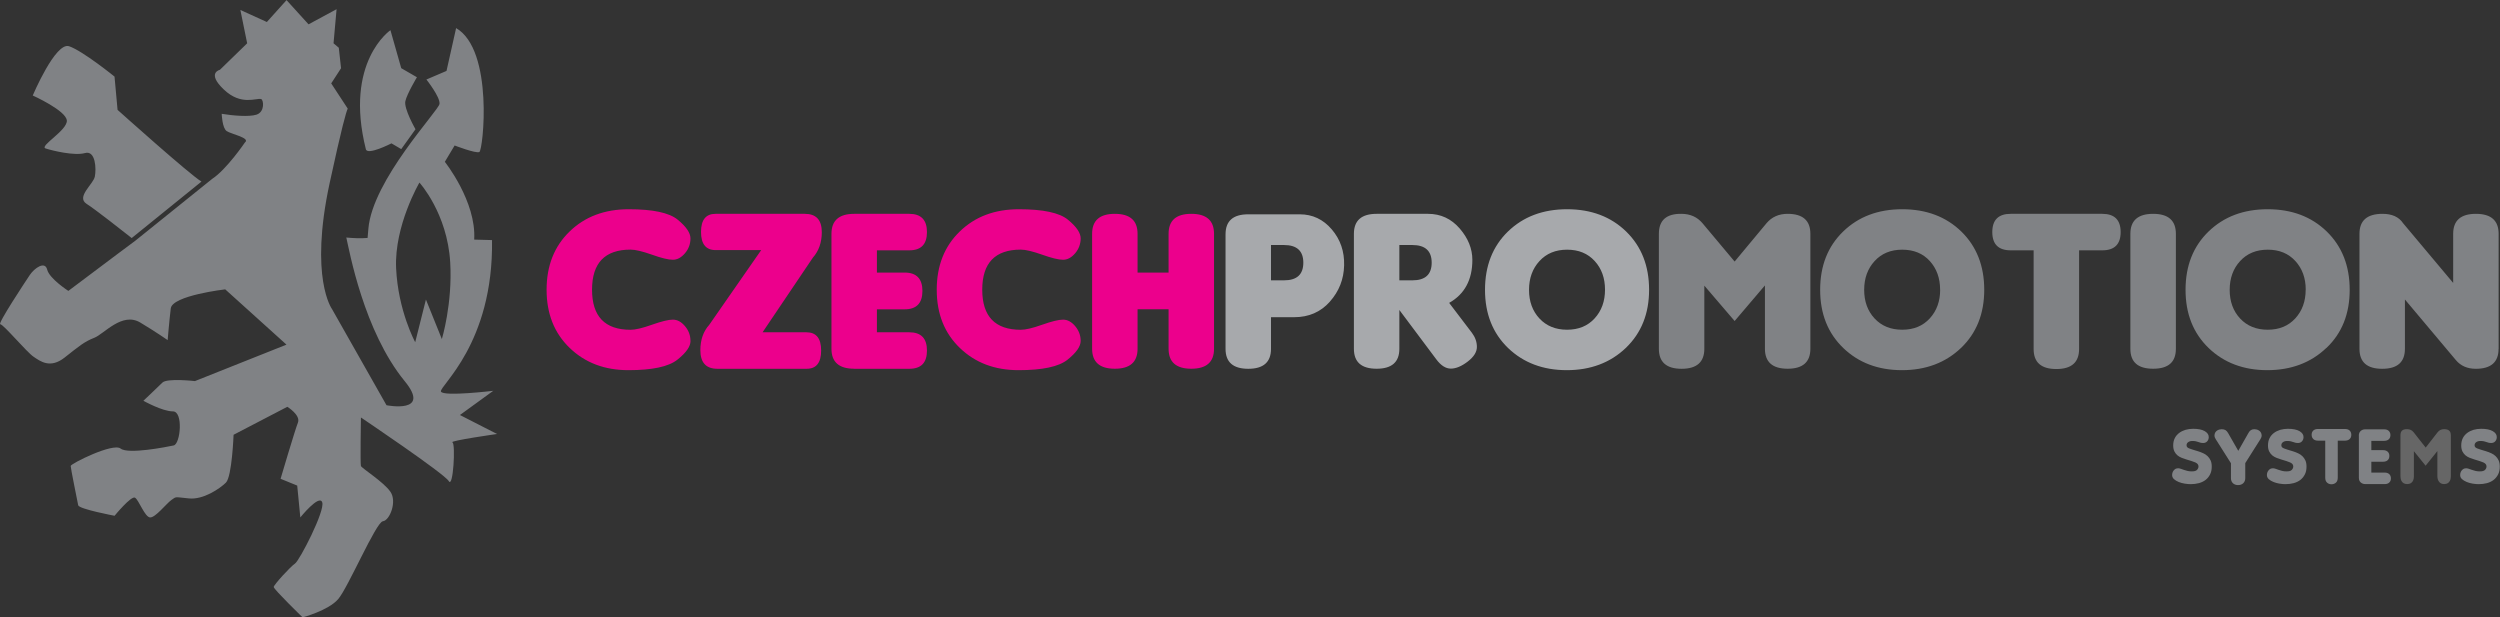 <?xml version="1.0" encoding="UTF-8"?><svg id="Layer_2" xmlns="http://www.w3.org/2000/svg" viewBox="0 0 419.14 103.48"><rect x="0" y="0" width="419.14" height="103.48" fill="#333333" stroke="none"/><defs><style>.cls-1{fill:#666;}.cls-1,.cls-2,.cls-3,.cls-4,.cls-5{stroke-width:0px;}.cls-2,.cls-6{fill:#808285;}.cls-3{fill:#fff;}.cls-4{fill:#ec008c;}.cls-5{fill:#a7a9ac;}.cls-6{stroke:#808285;stroke-miterlimit:10;stroke-width:.3px;}</style></defs><g id="Vrstva_1"><path class="cls-2" d="M75.84,74.16c-.51-.26,7.49-1.4,7.49-1.4l-6.22-3.18,5.59-4.06s-8.38,1.01-8.77.13c-.37-.89,8.82-7.98,8.56-25.4l-2.99-.08c.39-6.37-4.92-13.04-4.92-13.04l1.64-2.74s3.51,1.36,4.14,1.1c.64-.26,2.46-17.1-3.89-20.78l-1.61,7.18-3.37,1.44s2.33,2.94,2.2,4.08c-.12,1.12-11.25,12.76-11.93,20.95l-.13,1.53c-1.14.11-2.59.03-3.57-.07.53,2.28,2.92,15.67,9.78,24.07,4.58,5.56-3.04,4.05-3.04,4.05l-9.14-16.13s-3.82-5.2-.4-21.08c2.03-9.37,2.77-11.97,3.04-12.52-.59-.9-2.77-4.23-2.77-4.23l1.65-2.54-.38-3.44-.88-.74.51-5.72-4.7,2.54-3.69-4.06-3.3,3.67-4.44-2.02,1.14,5.59-4.57,4.44s-2.28.51.64,3.29c2.92,2.81,5.52,1.37,6.28,1.62.4.13.66,2.13-.78,2.61-1.23.4-3.98.17-5.84-.14,0,0,.08,2.4.84,2.9.77.51,4.04,1.14,3.05,1.91,0,0-3.07,4.52-5.49,6.1l-12.9,10.38-2.9,2.16-8.31,6.24s-3.17-2.04-3.55-3.57c-.37-1.51-2.15-.24-2.91.9-.77,1.14-5.47,8.26-4.95,8.26s4.43,4.69,5.58,5.45c1.14.77,2.79,2.04,5.21.13,2.41-1.9,3.3-2.66,4.95-3.3,1.65-.63,4.67-4.39,7.72-2.57,2.51,1.5,4.6,2.95,4.6,2.95,0,0,.26-3.15.52-5.31.25-2.17,9.13-3.2,9.13-3.2l10.27,9.27-15.35,6.11s-4.7-.53-5.46.26c-.76.76-3.18,3.04-3.18,3.04,0,0,3.18,1.78,4.95,1.78s1.27,5.46.13,5.71c-1.14.24-7.62,1.53-8.9.52-1.27-1.01-8.37,2.54-8.37,2.92s1.14,5.96,1.26,6.59c.14.64,6.1,1.76,6.1,1.76,0,0,2.8-3.42,3.43-3.03.64.38,1.65,3.31,2.55,3.31s2.66-2.28,3.55-2.93c.89-.62.5-.49,2.92-.26,2.41.26,5.2-1.64,6.22-2.65,1.02-1.03,1.28-8.02,1.28-8.02l9.01-4.69s2.27,1.39,1.78,2.65c-.51,1.29-2.91,9.42-2.91,9.42l2.79,1.14.52,5.34s3.17-3.94,3.67-2.54c.52,1.4-3.81,9.79-4.57,10.28-.76.5-3.56,3.57-3.56,3.92,0,.39,4.84,5.09,4.84,5.09,0,0,4.31-1.14,5.96-3.05,1.65-1.89,6.36-12.94,7.5-13.06,1.15-.13,2.41-3.31,1.26-4.95-1.13-1.65-4.81-3.94-4.94-4.32-.13-.39,0-8.13,0-8.13,0,0,13.96,9.39,14.73,10.67.75,1.27,1.14-6.22.63-6.48M69.61,57.37s-2.87-5.26-3.2-12.4c-.32-7.14,3.91-14.36,3.91-14.36,0,0,4.67,5.11,5.16,13.36.41,6.93-1.4,12.88-1.4,12.88l-2.67-6.63-1.8,7.16ZM11.21,20.18c.13,1.67-4.7,4.33-3.56,4.71,1.15.37,4.82,1.27,6.6.77,1.79-.5,1.91,2.67,1.65,3.94-.24,1.27-3.18,3.42-1.39,4.57,1.45.92,5.97,4.48,7.57,5.74l11.7-9.47c-1.83-1.04-14.07-12.02-14.07-12.02l-.51-5.58s-5.33-4.32-7.62-5.09c-2.28-.75-6.09,8.26-6.09,8.26,0,0,5.58,2.52,5.71,4.18M65.62,24.03l1.65.97,2.39-3.33s-1.98-3.45-1.7-4.71c.28-1.24,1.94-4.01,1.94-4.01l-2.63-1.52-1.81-6.37s-7.79,5.3-4.12,19.96c.27,1.08,4.28-.98,4.28-.98"/><path class="cls-4" d="M115.77,57.16c0,.93-.73,1.98-2.21,3.15-1.48,1.17-4.21,1.75-8.2,1.75s-7.27-1.24-9.85-3.73c-2.58-2.48-3.87-5.73-3.87-9.75s1.28-7.27,3.85-9.76c2.57-2.5,5.88-3.74,9.92-3.74s6.78.58,8.21,1.75c1.43,1.17,2.14,2.22,2.14,3.14s-.3,1.77-.92,2.49c-.61.72-1.29,1.09-2.03,1.09s-1.91-.28-3.5-.85c-1.6-.56-2.79-.85-3.59-.85-4.31,0-6.46,2.24-6.46,6.72s2.15,6.72,6.46,6.72c.8,0,1.99-.28,3.59-.85,1.6-.56,2.76-.85,3.5-.85s1.41.36,2.03,1.09c.62.73.92,1.55.92,2.48"/><path class="cls-4" d="M127.61,41.93h-7.62c-1.64,0-2.46-1.01-2.46-3.04s.81-3.04,2.43-3.04h14.97c1.9,0,2.85,1.02,2.85,3.08,0,1.72-.5,3.14-1.5,4.27l-8.43,12.51h7.35c1.65,0,2.47,1.02,2.47,3.06s-.81,3.06-2.43,3.06h-14.97c-1.9,0-2.85-1.04-2.85-3.12,0-1.74.5-3.16,1.5-4.27l8.7-12.51Z"/><path class="cls-4" d="M143.21,61.82c-2.54,0-3.81-1.11-3.81-3.34v-19.28c0-2.23,1.27-3.35,3.81-3.35h9.24c1.97,0,2.96,1.02,2.96,3.06s-.98,3.06-2.96,3.06h-5.43v3.73h4.66c1.97,0,2.97,1.03,2.97,3.08s-.99,3.08-2.97,3.08h-4.66v3.85h5.43c1.97,0,2.96,1.01,2.96,3.06s-.98,3.06-2.96,3.06h-9.24Z"/><path class="cls-4" d="M181.18,57.16c0,.93-.74,1.98-2.21,3.15-1.47,1.17-4.2,1.75-8.2,1.75s-7.27-1.24-9.85-3.73c-2.58-2.48-3.87-5.73-3.87-9.75s1.28-7.27,3.85-9.76c2.57-2.5,5.87-3.74,9.92-3.74s6.79.58,8.22,1.75c1.43,1.17,2.14,2.22,2.14,3.14s-.31,1.77-.92,2.49c-.61.72-1.29,1.09-2.03,1.09s-1.9-.28-3.5-.85c-1.6-.56-2.79-.85-3.59-.85-4.31,0-6.46,2.24-6.46,6.72s2.15,6.72,6.46,6.72c.8,0,1.99-.28,3.59-.85,1.6-.56,2.76-.85,3.5-.85s1.41.36,2.03,1.09c.61.73.92,1.55.92,2.48"/><path class="cls-4" d="M199.73,35.85c2.54,0,3.81,1.12,3.81,3.35v19.27c0,2.24-1.27,3.35-3.81,3.35s-3.81-1.11-3.81-3.35v-6.62h-5.2v6.62c0,2.24-1.27,3.35-3.81,3.35s-3.81-1.11-3.81-3.35v-19.27c0-2.24,1.27-3.35,3.81-3.35s3.81,1.12,3.81,3.35v6.5h5.2v-6.5c0-2.24,1.27-3.35,3.81-3.35"/><path class="cls-5" d="M218.51,44.04c0,1.98-1.08,2.96-3.23,2.96h-2.19v-5.92h2.19c2.15,0,3.23.99,3.23,2.96M222.96,50.57c1.54-1.73,2.34-3.76,2.39-6.09.06-2.33-.63-4.34-2.07-6.02-1.44-1.69-3.23-2.53-5.38-2.53h-8.62c-2.54,0-3.81,1.11-3.81,3.35v19.21c0,2.23,1.27,3.34,3.81,3.34s3.81-1.11,3.81-3.34v-5.31h3.89c2.45,0,4.44-.87,5.98-2.6M240.03,44.04c0,1.98-1.08,2.96-3.23,2.96h-2.19v-5.92h2.19c2.15,0,3.23.99,3.23,2.96M246.77,55.79l-3.81-5.01c2.59-1.46,3.89-3.87,3.89-7.21,0-1.87-.71-3.63-2.12-5.26-1.41-1.63-3.18-2.46-5.31-2.46h-8.62c-2.54,0-3.81,1.12-3.81,3.35v19.28c0,2.23,1.27,3.34,3.81,3.34s3.81-1.11,3.81-3.34v-6.51l6.19,8.27c.77,1.04,1.59,1.56,2.44,1.56s1.8-.39,2.83-1.18c1.03-.79,1.54-1.61,1.54-2.45s-.28-1.64-.84-2.38M269.09,48.57c0,1.94-.58,3.54-1.74,4.81-1.16,1.27-2.7,1.9-4.62,1.9s-3.46-.63-4.63-1.88c-1.17-1.26-1.75-2.86-1.75-4.8s.58-3.56,1.75-4.83c1.17-1.28,2.72-1.91,4.64-1.91s3.46.63,4.62,1.9c1.16,1.27,1.73,2.87,1.73,4.81M276.48,48.59c0-4.02-1.28-7.27-3.84-9.77-2.56-2.49-5.86-3.74-9.91-3.74s-7.35,1.25-9.92,3.74c-2.56,2.49-3.84,5.75-3.84,9.77s1.29,7.26,3.86,9.75c2.58,2.48,5.87,3.72,9.85,3.72s7.29-1.24,9.89-3.72c2.6-2.49,3.91-5.74,3.91-9.75"/><path class="cls-2" d="M303.52,58.48v-19.28c0-2.23-1.27-3.35-3.81-3.35-1.49,0-2.66.53-3.54,1.57l-5.35,6.43-5.39-6.43c-.88-1.04-2.05-1.56-3.5-1.57-2.54-.04-3.81,1.07-3.81,3.35v19.28c0,2.23,1.27,3.35,3.81,3.35s3.81-1.12,3.81-3.35v-10.59l5.08,5.93,5.08-5.97v10.62c0,2.23,1.27,3.35,3.81,3.35s3.81-1.12,3.81-3.35M325.28,48.57c0,1.94-.58,3.54-1.74,4.81-1.16,1.27-2.7,1.9-4.62,1.9s-3.46-.63-4.63-1.88c-1.17-1.26-1.75-2.86-1.75-4.8s.58-3.56,1.75-4.83c1.17-1.28,2.71-1.91,4.63-1.91s3.47.63,4.62,1.9c1.15,1.27,1.73,2.87,1.73,4.81M328.77,58.34c2.6-2.48,3.9-5.74,3.9-9.75s-1.28-7.27-3.84-9.77c-2.56-2.49-5.87-3.74-9.91-3.74s-7.35,1.25-9.91,3.74c-2.57,2.49-3.85,5.75-3.85,9.77s1.29,7.26,3.87,9.75c2.58,2.48,5.86,3.72,9.85,3.72s7.29-1.24,9.89-3.72M355.54,38.91c0-2.04-1.03-3.06-3.08-3.06h-15.36c-2.05,0-3.08,1.02-3.08,3.06s1.03,3.06,3.08,3.06h3.85v16.55c0,2.24,1.27,3.35,3.81,3.35s3.81-1.12,3.81-3.35v-16.55h3.89c2.05,0,3.08-1.02,3.08-3.06M364.8,58.48v-19.28c0-2.23-1.27-3.35-3.81-3.35s-3.82,1.12-3.82,3.35v19.28c0,2.23,1.27,3.34,3.82,3.34s3.81-1.11,3.81-3.34M386.56,48.57c0,1.94-.58,3.54-1.74,4.81-1.16,1.27-2.7,1.9-4.62,1.9s-3.46-.63-4.63-1.88c-1.17-1.26-1.75-2.86-1.75-4.8s.58-3.56,1.75-4.83c1.17-1.28,2.72-1.91,4.64-1.91s3.46.63,4.62,1.9c1.16,1.27,1.74,2.87,1.74,4.81M390.04,58.34c2.61-2.48,3.9-5.74,3.9-9.75s-1.28-7.27-3.84-9.77c-2.56-2.49-5.86-3.74-9.91-3.74s-7.35,1.25-9.92,3.74c-2.57,2.49-3.85,5.75-3.85,9.77s1.29,7.26,3.86,9.75c2.58,2.48,5.87,3.72,9.85,3.72s7.29-1.24,9.89-3.72M418.91,58.48v-19.28c0-2.23-1.27-3.35-3.81-3.35s-3.81,1.12-3.81,3.35v8.23l-8.39-10c-.71-1.07-1.88-1.59-3.51-1.58-2.54.02-3.81,1.13-3.81,3.35v19.28c0,2.24,1.27,3.35,3.81,3.35s3.81-1.11,3.81-3.35v-8.27l8.54,10.16c.82.98,1.94,1.46,3.35,1.46,2.54,0,3.81-1.11,3.81-3.35"/><path class="cls-2" d="M389.83,73.88h-1.18c-.36,0-.63-.09-.81-.27s-.28-.41-.28-.71.09-.54.28-.72.46-.26.81-.26h4.47c.36,0,.63.09.81.26s.28.41.28.72-.09.53-.28.71-.46.27-.81.27h-1.18v6.2c0,.37-.1.65-.3.83-.2.18-.45.28-.75.28s-.55-.09-.75-.28c-.2-.18-.3-.46-.3-.83v-6.2Z"/><path class="cls-2" d="M380.35,78.85c.17-.23.41-.34.73-.34.13,0,.27.03.42.08s.32.12.51.18.39.13.61.18c.22.06.47.08.74.08.42,0,.71-.08.87-.25.16-.17.25-.36.25-.57,0-.16-.05-.3-.14-.41-.1-.11-.23-.2-.41-.28s-.39-.15-.63-.23c-.24-.07-.52-.16-.82-.25-.27-.08-.54-.18-.81-.28s-.51-.25-.72-.42c-.21-.18-.38-.4-.51-.66-.13-.27-.2-.6-.2-.99,0-.47.09-.89.27-1.24.18-.35.43-.64.74-.87.31-.23.66-.4,1.06-.52.4-.11.82-.17,1.26-.17.85,0,1.5.13,1.95.39.45.26.68.59.68,1,0,.29-.09.52-.26.71s-.4.28-.68.28c-.16,0-.31-.02-.44-.05-.13-.03-.25-.08-.38-.12-.13-.05-.26-.09-.42-.12-.15-.03-.34-.05-.57-.05-.29,0-.52.07-.7.2-.18.13-.27.3-.27.52,0,.12.03.23.1.31.07.08.18.16.34.22.16.07.36.14.61.21s.56.17.92.28c.29.09.56.2.83.32.27.12.51.28.72.48.21.2.38.44.51.72.13.28.19.63.19,1.05,0,.5-.09.94-.28,1.3-.19.37-.44.68-.75.92s-.69.42-1.12.54c-.43.11-.89.17-1.38.17-.31,0-.65-.03-1.01-.09-.36-.06-.7-.15-1.01-.28-.31-.13-.57-.28-.78-.47-.21-.19-.31-.42-.31-.68,0-.29.08-.54.25-.77"/><path class="cls-2" d="M364.46,78.85c.17-.23.41-.34.73-.34.13,0,.27.03.42.08s.32.12.51.18.39.13.61.18c.22.06.47.08.74.08.42,0,.71-.08.87-.25.16-.17.25-.36.25-.57,0-.16-.05-.3-.14-.41-.1-.11-.23-.2-.41-.28s-.39-.15-.63-.23c-.24-.07-.52-.16-.82-.25-.27-.08-.54-.18-.81-.28s-.51-.25-.72-.42c-.21-.18-.38-.4-.51-.66-.13-.27-.2-.6-.2-.99,0-.47.09-.89.27-1.24.18-.35.43-.64.74-.87.31-.23.66-.4,1.06-.52.4-.11.82-.17,1.26-.17.85,0,1.5.13,1.95.39.45.26.68.59.68,1,0,.29-.09.52-.26.71s-.4.28-.68.28c-.16,0-.31-.02-.44-.05-.13-.03-.25-.08-.38-.12-.13-.05-.26-.09-.42-.12-.15-.03-.34-.05-.57-.05-.29,0-.52.07-.7.2-.18.13-.27.3-.27.52,0,.12.03.23.1.31.07.08.18.16.34.22.16.07.36.14.61.21s.56.17.92.28c.29.09.56.2.83.32.27.12.51.28.72.48.21.2.38.44.51.72.13.28.19.63.19,1.05,0,.5-.09.94-.28,1.3-.19.37-.44.68-.75.92s-.69.42-1.12.54c-.43.11-.89.17-1.38.17-.31,0-.65-.03-1.01-.09-.36-.06-.7-.15-1.01-.28-.31-.13-.57-.28-.78-.47-.21-.19-.31-.42-.31-.68,0-.29.08-.54.25-.77"/><path class="cls-2" d="M412.75,78.85c.17-.23.41-.34.73-.34.13,0,.27.03.42.08s.32.12.51.18.39.13.61.18c.22.06.47.08.74.08.42,0,.71-.08.87-.25.16-.17.25-.36.25-.57,0-.16-.05-.3-.14-.41-.1-.11-.23-.2-.41-.28s-.39-.15-.63-.23c-.24-.07-.52-.16-.82-.25-.27-.08-.54-.18-.81-.28s-.51-.25-.72-.42c-.21-.18-.38-.4-.51-.66-.13-.27-.2-.6-.2-.99,0-.47.09-.89.27-1.24.18-.35.43-.64.74-.87.31-.23.66-.4,1.06-.52.4-.11.82-.17,1.26-.17.85,0,1.5.13,1.95.39.45.26.68.59.68,1,0,.29-.09.52-.26.71s-.4.28-.68.28c-.16,0-.31-.02-.44-.05-.13-.03-.25-.08-.38-.12-.13-.05-.26-.09-.42-.12-.15-.03-.34-.05-.57-.05-.29,0-.52.07-.7.2-.18.13-.27.3-.27.52,0,.12.03.23.1.31.07.08.18.16.34.22.16.07.36.14.61.21s.56.17.92.28c.29.09.56.2.83.32.27.12.51.28.72.48.21.2.38.44.51.72.13.28.19.63.19,1.05,0,.5-.09.94-.28,1.3-.19.37-.44.68-.75.92s-.69.42-1.12.54c-.43.11-.89.17-1.38.17-.31,0-.65-.03-1.01-.09-.36-.06-.7-.15-1.01-.28-.31-.13-.57-.28-.78-.47-.21-.19-.31-.42-.31-.68,0-.29.08-.54.25-.77"/><path class="cls-6" d="M374.17,77.6l-2.57-4.06c-.1-.16-.18-.34-.18-.52,0-.68.65-.91,1.06-.91.5,0,.73.19.95.58l1.83,3.2,1.82-3.2c.24-.44.47-.58.91-.58.38,0,1.04.23,1.04.91,0,.18-.08.36-.18.52l-2.57,4.06v2.58c0,.59-.41,1-1.05,1s-1.05-.4-1.05-1v-2.58Z"/><path class="cls-2" d="M395.47,73.02c0-.33.11-.59.32-.77.21-.18.45-.27.73-.27h3.2c.33,0,.58.09.77.26.18.18.28.41.28.7s-.09.54-.28.71c-.19.17-.44.26-.77.26h-2.15v1.56h1.97c.33,0,.58.09.77.26s.28.41.28.71-.09.54-.28.71c-.18.17-.44.26-.77.26h-1.97v1.82h2.23c.33,0,.58.09.77.26.18.17.28.41.28.71s-.09.53-.28.7c-.18.18-.44.26-.77.26h-3.27c-.27,0-.52-.09-.73-.27-.21-.18-.32-.44-.32-.77v-7.09Z"/><path class="cls-1" d="M404.7,79.82v-4.18l1.97,2.44,1.97-2.46v4.2c0,.71.35,1.34,1.13,1.34,1.02,0,1.13-.9,1.13-1.34v-6.84c0-.44-.12-1.03-1.13-1.03-.46,0-.81.17-1.08.51l-2.01,2.58-2.03-2.58c-.27-.34-.62-.5-1.07-.51-.44,0-.71.08-.89.27-.16.16-.24.42-.24.76v6.84c0,.44.12,1.34,1.13,1.34s1.13-.9,1.13-1.34Z"/><path class="cls-3" d="M402.57,81.11s.04.03.07.04c-.02-.01-.05-.02-.07-.04h0Z"/><path class="cls-3" d="M404.17,81.14s.05-.03.07-.04h0s-.05.03-.07.04Z"/><path class="cls-3" d="M408.76,81.11s.04.03.07.04c-.02-.01-.05-.02-.07-.04h0Z"/><path class="cls-3" d="M410.36,81.14s.05-.03.07-.04h0s-.05.03-.07.04Z"/></g></svg>
